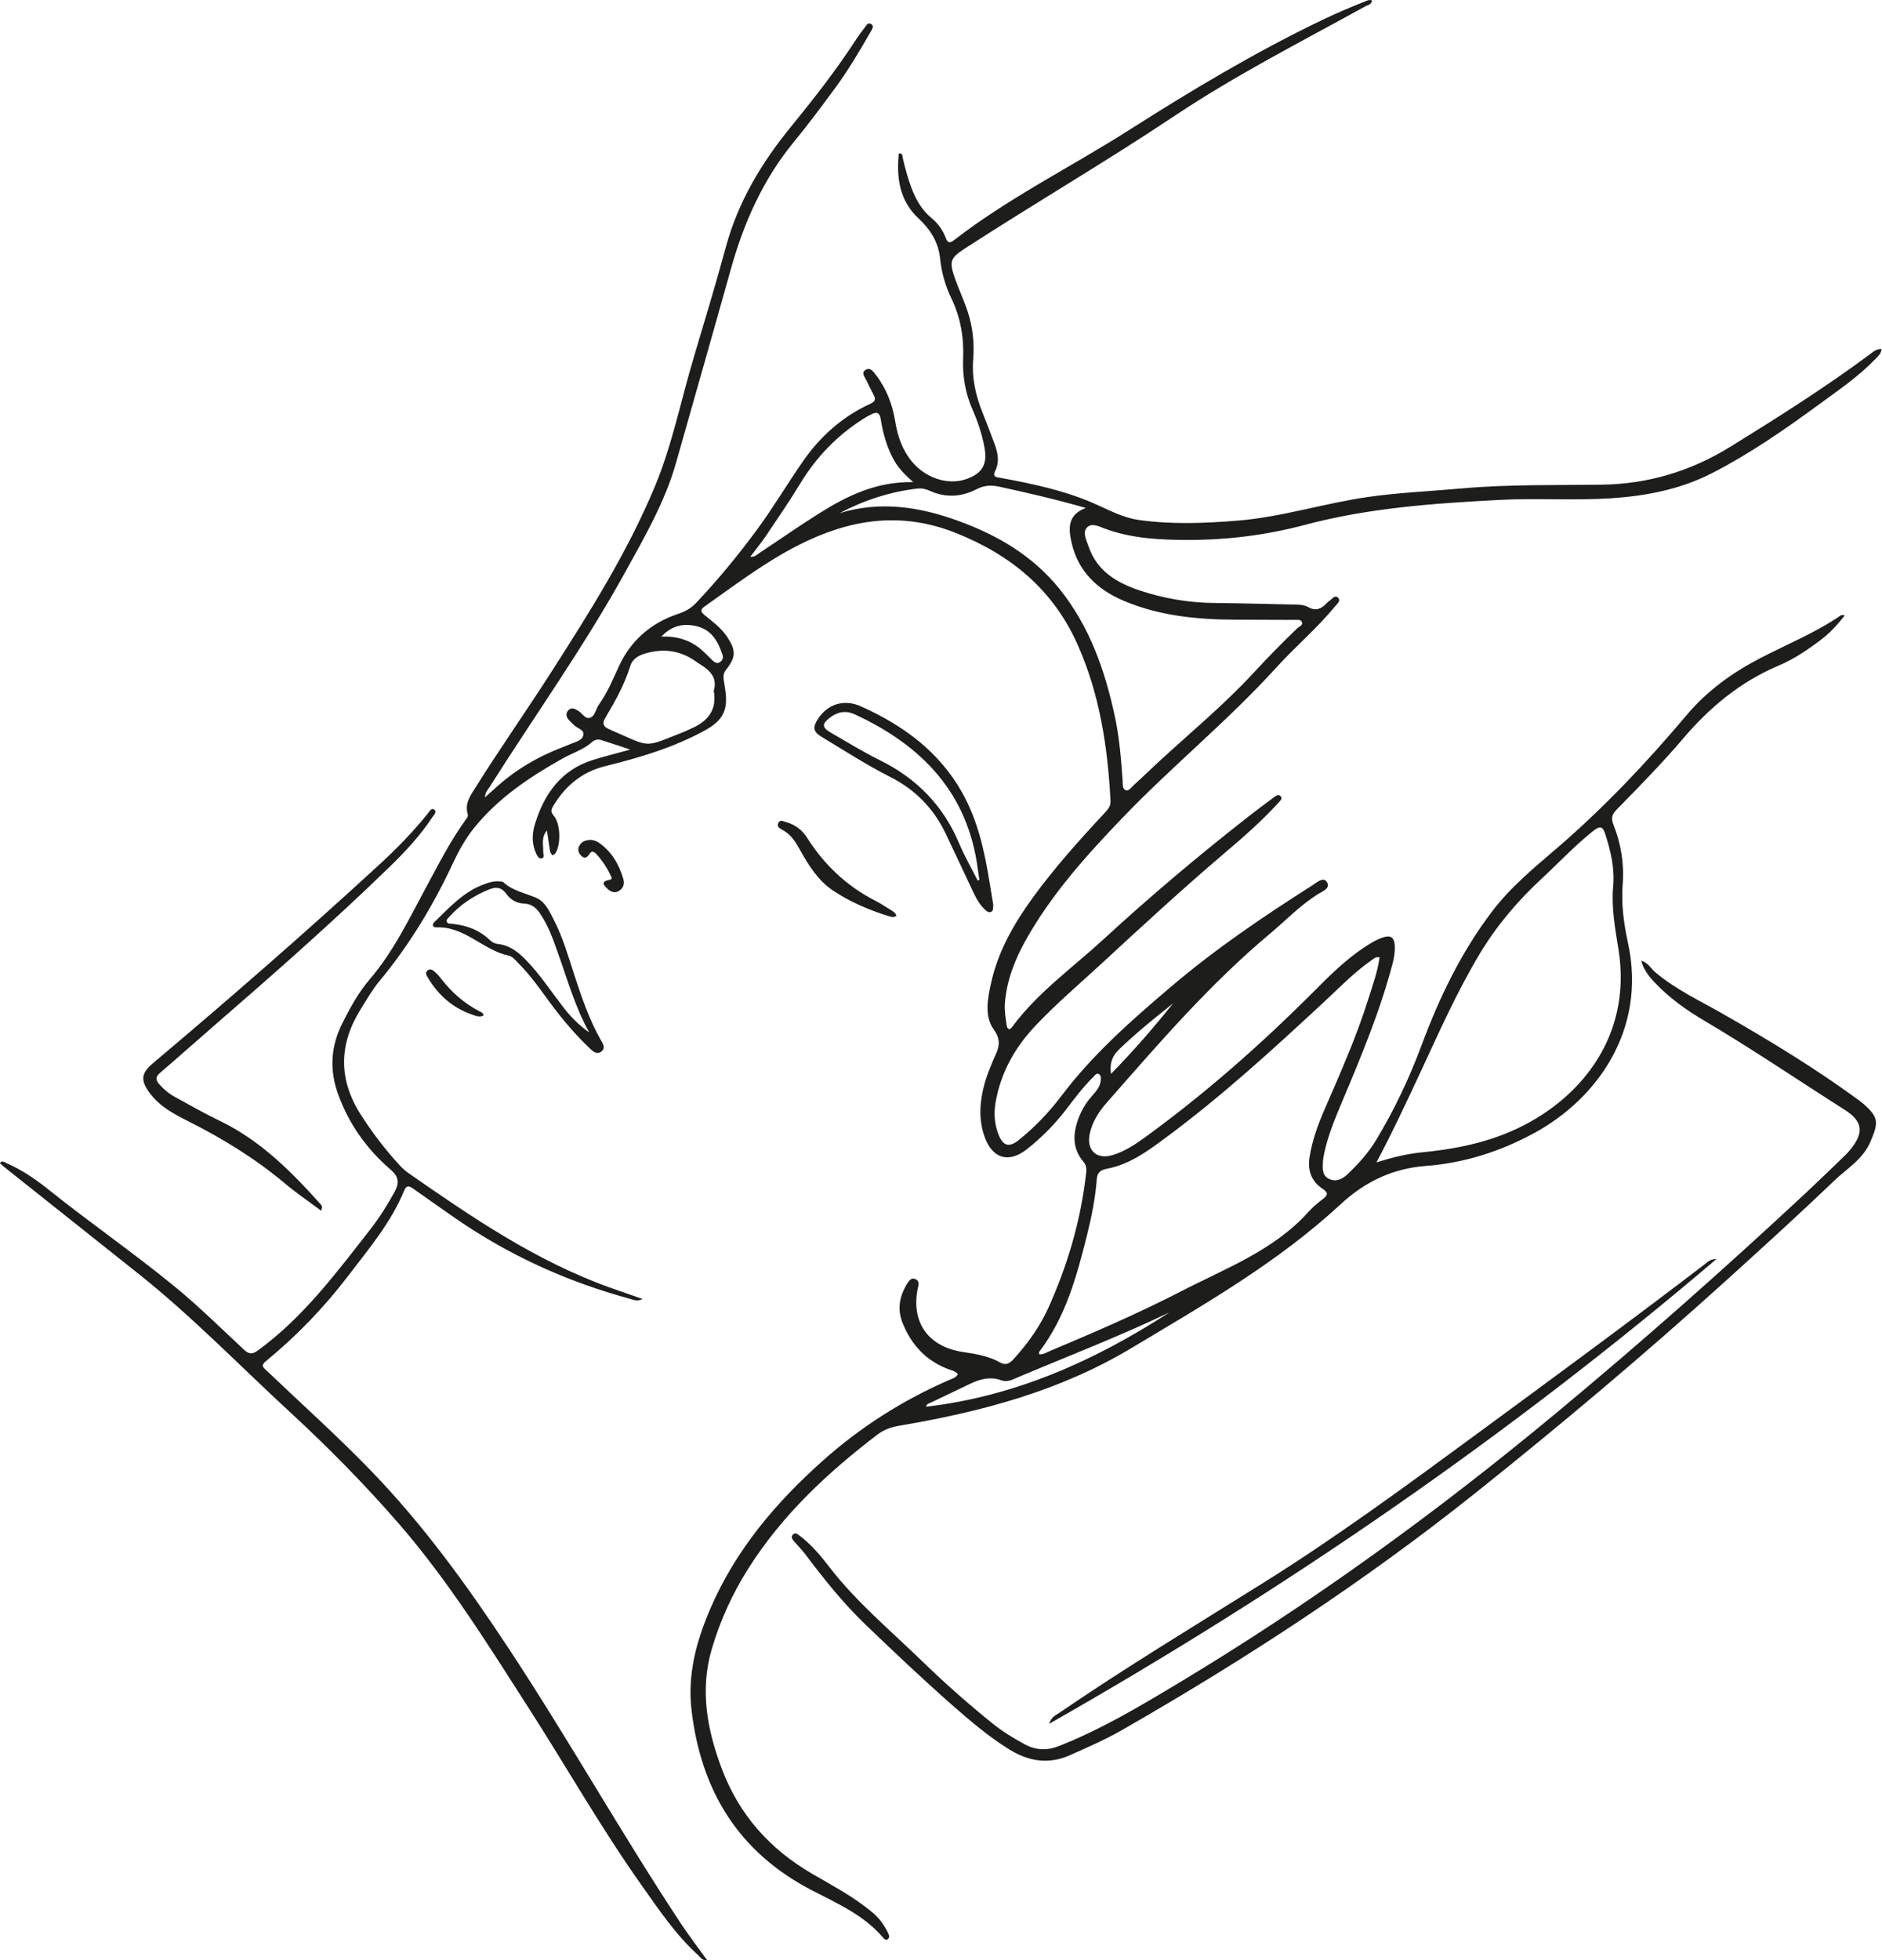 <svg xmlns="http://www.w3.org/2000/svg" id="b" width="258.87" height="269.57" viewBox="0 0 258.87 269.57"><g id="c"><path d="m75.29,114.16c-.89.94-.54,2-.57,3.01,0,.31.25.76-.21.87-.37.09-.58-.29-.73-.59-.65-1.33-.61-2.76-.21-4.09,1.28-4.21,3.64-7.52,8.07-8.88,1.57-.48,3.16-.88,5.05-1.4-1.52-.5-2.77-.93-4.03-1.32-.42-.13-.87-.03-1.2.27-1.19,1.07-2.72,1.51-4.08,2.28-4.52,2.54-8.79,5.39-12.11,9.47-1.24,1.52-2.18,3.24-3,4.99-2.7,5.77-5.96,11.19-10.04,16.1-1,1.2-1.78,2.57-2.61,3.9-3.03,4.86-3.09,9.69.03,14.55,1.53,2.39,3.24,4.64,5.15,6.74.4.44.82.86,1.3,1.2,8.78,6.12,17.61,12.15,27.79,15.8,1.45.52,2.91,1.02,4.5,1.57-.75.4-1.32.09-1.85-.05-8.18-2.24-15.84-5.64-22.89-10.36-2.28-1.53-4.5-3.15-6.76-4.72-.46-.32-.93-.66-1.28.19-1.82,4.45-4.9,8.07-7.77,11.83-3.3,4.32-7.05,8.21-11.25,11.65-.75.62-.4.86.09,1.32,4.77,4.55,9.69,8.95,14.28,13.69,7.24,7.47,13.29,15.84,19.01,24.51,8.22,12.46,15.52,25.49,23.76,37.94,1.09,1.64,2.3,3.21,3.54,4.93-.71.07-.92-.4-1.22-.67-3.1-2.81-5.41-6.26-7.8-9.64-5.58-7.87-10.33-16.27-15.54-24.38-5.59-8.72-11.06-17.52-17.88-25.37-4.69-5.4-9.7-10.48-14.96-15.33-6.9-6.36-13.43-13.12-20.78-18.97-6.19-4.92-12.37-9.84-18.56-14.76-.19-.15-.36-.32-.56-.5.37-.42.66-.1.93.01,2.11.92,3.99,2.21,5.78,3.64,5.74,4.6,11.81,8.78,17.49,13.45,3.27,2.69,6.27,5.66,9.36,8.54.74.69,1.18.69,2,.09,6.24-4.57,10.78-10.69,15.46-16.68,1.25-1.6,2.32-3.33,3.3-5.11.65-1.17.56-2.07-.51-2.99-3.3-2.83-5.76-6.26-7.26-10.38-1.23-3.38-1.03-6.62.58-9.82,1.07-2.12,2.2-4.2,3.75-6.01,3.23-3.76,5.35-8.19,7.68-12.51,1.73-3.2,3.37-6.45,5.5-9.41.17-.24.41-.5.31-.8-.46-1.51.42-2.64,1.12-3.75,3.37-5.38,7.02-10.56,10.44-15.9,5.24-8.19,10.44-16.42,14.19-25.44,2.36-5.68,3.55-11.72,5.3-17.59,1.52-5.1,3.06-10.2,4.46-15.34,1.69-6.21,4.9-11.56,8.93-16.49,3.18-3.9,6.28-7.86,9.02-12.09.35-.53.73-1.04,1.12-1.54.22-.29.45-.78.87-.54.54.3.15.77-.04,1.1-1.52,2.64-3.06,5.27-4.87,7.72-1.86,2.52-3.72,5.03-5.71,7.45-4.24,5.17-6.87,11.11-8.65,17.49-2.48,8.87-5.02,17.73-7.53,26.6-1.51,5.34-4.27,10.1-6.92,14.91-5.66,10.28-12.49,19.81-18.74,29.7-.24.38-.6.7-.62,1.4.59-.53,1.08-.96,1.56-1.4,2.64-2.38,5.64-4.16,8.95-5.43.47-.18.94-.37,1.41-.57.66-.27,1.54-.46,1.62-1.24.08-.69-.84-.84-1.27-1.28-.29-.3-.63-.56-.87-.9-.26-.37-.27-.8.07-1.16.36-.38.76-.27,1.15-.04.04.02.07.05.11.07.64.28,1.02,1.28,1.78.98.65-.25.73-1.19,1.15-1.77,1.19-1.66,1.95-3.53,2.8-5.37,1.62-3.48,4.39-5.87,8.04-7.1,1.02-.34,1.79-.74,2.56-1.55,3.02-3.2,5.81-6.59,8.41-10.13,2.2-2.99,4.1-6.2,6.22-9.26,2.4-3.47,5.46-6.21,9.32-7.98.6-.27.78-.57.48-1.16-.35-.68-.7-1.35-1.02-2.04-.21-.47-.77-1.04-.13-1.45.65-.42,1.09.24,1.43.69,1.45,1.88,2.27,4.03,2.65,6.37.33,2.02.97,3.93,2.31,5.55,1.86,2.25,4.91,3.26,7.38,2.43,2.27-.76,3.03-2.01,2.6-4.35-.32-1.8-.9-3.52-1.63-5.19-.99-2.25-1.41-4.61-1.31-7.05.12-2.89-.35-5.64-1.6-8.25-.83-1.73-1.37-3.56-1.56-5.46-.23-2.27-1.3-4.02-2.96-5.56-2.62-2.43-3.07-5.57-2.73-8.95.57-.04.48.35.54.6.31,1.36.67,2.7,1.16,4.02.61,1.66,1.43,3.14,2.82,4.28.89.74,1.55,1.67,1.96,2.76.21.57.51.73,1.04.32,7.58-5.88,16.19-10.12,24.24-15.25,8.56-5.45,17.27-10.66,26.43-15.06,1.95-.93,3.93-1.78,5.93-2.57.3-.12.6-.3.97-.13-.08.57-.58.61-.92.8-8.81,4.86-17.79,9.43-26.17,15.02-9.5,6.34-19.36,12.09-28.94,18.3-1.96,1.27-2.14,1.77-1.38,3.97.54,1.56,1.25,3.05,1.77,4.61.73,2.18.97,4.41.78,6.74-.19,2.46.34,4.87,1.27,7.18.58,1.45,1.14,2.91,1.68,4.38.45,1.21.7,2.44.08,3.69-.44.88.24.86.78.96,4.33.8,8.63,1.7,12.7,3.46,2.05.89,4.01,2,6.28,2.32,4.51.64,9.01.46,13.52.1,6.13-.49,12.01-2.41,18.08-3.27,4.23-.6,8.49-.78,12.74-1.16,6.45-.58,12.92-.43,19.38-.52,6.35-.09,12.23-1.87,17.65-5.22,6.51-4.02,12.98-8.11,19.13-12.67.46-.34.89-.79,1.67-.77-.07.71-.59,1.1-1,1.52-2.28,2.35-4.99,4.18-7.61,6.1-4.71,3.45-9.5,6.78-14.71,9.45-4.37,2.24-9.05,3.14-13.92,3.46-5.07.33-10.15-.04-15.21.22-9.03.47-18.05,1.09-26.85,3.43-5.21,1.39-10.53,2.07-15.92,2.08-3.93,0-7.86-.17-11.62-1.55-.78-.29-1.84-.88-2.49-.13-.61.69-.04,1.72.23,2.53,1.15,3.44,3.93,5.07,7.12,6.12,3.3,1.09,6.71,1.67,10.21,1.7,3.59.03,7.18.14,10.77.21.72.01,1.48,0,2.11.35,1,.56,1.76.3,2.48-.46.14-.15.3-.3.48-.42.36-.24.74-.85,1.17-.4.41.42-.15.85-.42,1.18-2.47,3.02-5.46,5.53-8.08,8.41-6.63,7.31-14.31,13.53-21.13,20.64-4.98,5.19-9.8,10.53-13.34,16.86-1.52,2.72-2.63,5.57-2.87,8.72-.07.99.1,1.94.23,2.89.06.41.28.98.78.31,3.51-4.75,8.32-8.14,12.6-12.08,6.41-5.9,13.07-11.51,19.93-16.87,1.13-.88,2.28-1.75,3.44-2.6.29-.21.71-.52,1-.11.22.31-.16.62-.37.86-2.34,2.57-4.96,4.84-7.6,7.08-5.6,4.77-11.01,9.75-16.41,14.74-3.16,2.93-6.46,5.71-9.42,8.85-2.82,2.99-4.76,6.45-5.46,10.54-.26,1.53-.15,3.04.44,4.48.62,1.51,1.45,1.71,2.73.69,2.22-1.78,4.18-3.82,5.89-6.09,4.31-5.71,9.64-10.4,15.06-15,6.07-5.16,12.64-9.63,19.36-13.89.64-.4,1.58-1.3,2.08-.54.6.92-.66,1.33-1.32,1.75-2.37,1.51-4.31,3.54-6.44,5.33-8.34,6.97-15.39,15.18-22.53,23.31-1.06,1.21-1.94,2.57-2.3,4.18-.53,2.31.89,3.68,3.14,3,1.68-.51,3.12-1.47,4.53-2.5,8.22-5.98,15.82-12.68,23.01-19.87,2.23-2.24,4.48-4.5,7.15-6.25.78-.51,1.57-1.01,2.46-1.3,1.11-.37,1.58-.01,1.65,1.13.05.86-.1,1.68-.31,2.5-1.72,6.52-4.31,12.72-6.92,18.92-.97,2.3-1.93,4.6-2.46,7.06-.1.45-.18.91-.2,1.38-.04.86-.07,1.77.85,2.21.97.46,1.84.03,2.54-.64,1.47-1.4,2.84-2.9,3.9-4.65,2.53-4.17,4.6-8.56,6.3-13.13,2.43-6.52,5.43-12.75,9.66-18.33,2.52-3.33,5.73-5.98,8.87-8.67,6.53-5.61,12.41-11.83,17.95-18.4,2.8-3.32,6.25-5.8,10.07-7.78,3.71-1.93,7.61-3.5,11.08-5.88.12-.08.3-.09.56,0-.97,1.24-2.02,2.39-3.27,3.34-1.83,1.38-3.73,2.67-5.84,3.56-5.23,2.21-9.44,5.71-13.08,9.98-2.91,3.41-6.04,6.62-9.18,9.81-.64.66-.8,1.18-.43,2.1,1.03,2.61,1.48,5.32,1.26,8.18-.21,2.7.15,5.41.73,8.05,2.63,12.07-4.41,21.53-12.84,26.12-4.68,2.55-9.63,4.15-14.92,4.55-4.59.34-8.42,2.17-11.76,5.27-8.66,8.02-18.84,13.83-28.88,19.84-9.75,5.83-20.49,8.69-31.56,10.57-1.21.2-2.27.5-3.24,1.24-6.91,5.26-13.18,11.12-17.85,18.53-2.15,3.41-3.82,7.07-4.96,10.94-1.69,5.7-.65,11.21,1.4,16.61,2.38,6.25,6.56,10.94,12.33,14.31,2.88,1.68,5.85,3.23,8.42,5.41.92.78,1.6,1.74,2.11,2.82.13.27.21.6-.08.81-.26.18-.48-.04-.64-.23-2.63-3.1-6.29-4.69-9.76-6.49-10.11-5.23-15.28-13.69-16.58-24.79-.58-4.96.68-9.55,2.62-14.03,3.48-8.04,8.98-14.52,15.47-20.3,5.2-4.63,10.98-8.3,17.35-11.07.42-.18.89-.3,1.2-.77-.34-.48-.91-.56-1.4-.75-3.03-1.17-5.01-3.34-6.21-6.32-.78-1.94-.41-3.73.65-5.43.25-.4.54-.84,1.1-.61.55.23.49.72.36,1.2-.01.04-.02.08-.03.12-.93,4.69,1.49,8.02,6.28,8.72,1.76.26,3.51.56,5.09,1.45.97.54,1.55-.18,2.05-.74,1.87-2.09,3.47-4.37,4.62-6.94,2.57-5.75,4.34-11.72,5.08-17.99.08-.67.2-1.34-.31-1.93-1.41-1.65-1.5-3.5-.87-5.48.43-1.35,1.1-2.55,2.05-3.61.56-.63,1.14-1.27,1.19-2.18.02-.29.05-.63-.25-.8-.35-.2-.53.15-.73.34-1.36,1.34-2.52,2.85-3.67,4.37-1.59,2.1-3.43,3.97-5.49,5.6-2.5,1.98-4.75,1.33-5.83-1.67-.86-2.39-.69-4.83-.04-7.24.28-1.06.7-2.08,1.12-3.1.6-1.46,1.5-2.62.16-4.46-1.32-1.82-.83-4.31-.32-6.54.98-4.29,3.12-8.01,5.67-11.53,2.99-4.11,6.37-7.89,9.83-11.6.47-.5.93-.97.89-1.74-.38-7.39-1.48-14.64-4.51-21.46-3.36-7.57-9.16-12.37-16.81-15.41-7.6-3.01-14.61-1.85-21.6,1.69-4.63,2.35-8.72,5.48-12.93,8.45-.57.4-.56.71,0,1.16,1.13.94,2.35,1.8,3.17,3.08,1.17,1.81,1.16,2.73-.19,4.43-.32.4-.41.82-.35,1.3.07.54.18,1.08.25,1.63.37,2.74-.41,4.11-2.86,5.45-4.31,2.36-8.97,3.73-13.69,4.9-3.16.79-5.41,2.66-7.07,5.36-.3.49-.51.87,0,1.45.95,1.07,1.02,4.02.22,5.18-.08.12-.25.19-.38.28-.11-.17-.3-.33-.33-.51-.17-.98-.3-1.97-.44-2.96Zm114.47,17.5c-.56-.14-.82.2-1.12.4-2.37,1.65-4.37,3.73-6.47,5.68-7.03,6.53-14.1,13-21.83,18.72-2.49,1.85-4.98,3.68-8.11,4.27-.95.18-1.31.61-1.37,1.47-.2,2.58-.71,5.11-1.33,7.61-1.41,5.67-2.94,11.3-6.57,16.07-.06.08-.02.22-.03.35.58.07,1.01-.24,1.46-.43,6.12-2.57,12.21-5.2,18.11-8.24,6.12-3.16,12.73-5.6,17.51-10.94.59-.66,1.29-1.23,1.99-1.76.75-.57.63-.91-.09-1.39-1.58-1.05-2.07-2.58-1.77-4.41.37-2.27,1.15-4.42,2.06-6.51,2.17-5,4.39-9.98,6.02-15.19.59-1.87,1.27-3.73,1.54-5.69Zm-.43,28.19c2.1-.66,4.17-1.18,6.31-1.39,5.22-.5,10.26-1.61,14.89-4.21,8.06-4.53,13.82-12.81,12.1-23.64-.46-2.87-1-5.78-.74-8.69.23-2.52-.33-4.86-1.08-7.2-.32-1-.66-1.24-1.63-.48-2.52,2-4.7,4.34-7.04,6.51-3.36,3.11-6.26,6.51-8.6,10.41-3.14,5.23-5.6,10.8-8.17,16.32-1.93,4.13-3.85,8.26-6.04,12.37Zm-73.87-89.28c5.63-1.72,11.04-.88,16.41,1.08,5.41,1.98,10.22,4.8,13.89,9.37,4.13,5.15,6.23,11.17,7.59,17.51.62,2.9.86,5.84,1.07,8.79.03.48-.07,1.17.43,1.35.42.16.78-.41,1.11-.71,1.19-1.08,2.33-2.2,3.52-3.29,4.35-4,8.92-7.78,12.94-12.13,1.95-2.11,3.96-4.17,6.03-6.15.26-.25.8-.39.64-.83-.15-.41-.65-.31-1.02-.31-2.7-.02-5.41-.02-8.11-.03-5.27-.02-10.47-.52-15.39-2.6-3.62-1.53-6.26-4.02-7.17-7.97-.43-1.89-.63-3.82,1.95-4.8-4.11-1.18-8.02-2.08-11.94-2.93-1.08-.23-2.05-.18-3.05.34-2.1,1.09-4.27,1.23-6.47.23-.55-.25-1.13-.37-1.73-.3-3.77.44-7.31,1.61-10.69,3.38Zm-17.28,24.41c.52-1.71-.46-2.77-1.87-3.62-.43-.26-.83-.58-1.27-.84-2.07-1.19-4.24-1.31-6.48-.59-.85.27-1.6.78-1.85,1.61-.79,2.58-2.09,4.89-3.45,7.18-.46.77-.29,1.2.52,1.56,5.9,2.56,4.6,2.59,10.11.44.43-.17.85-.38,1.27-.57,2.2-.98,3.49-2.5,3.02-5.17Zm27.43-28.68c-1.1-.98-1.93-1.81-2.53-2.83-1.07-1.81-1.61-3.81-1.94-5.86-.14-.84-.49-1-1.18-.68-.42.19-.83.42-1.22.67-3.59,2.29-6.46,5.25-8.67,8.9-1.47,2.42-3.07,4.75-4.65,7.1-.67,1-1.44,1.93-2.22,2.96.65.07.96-.32,1.33-.56,2.71-1.79,5.37-3.67,8.13-5.39,3.86-2.42,7.89-4.41,12.95-4.31Zm35.16,114.22c-6.79,3.25-13.81,5.95-20.73,8.87-.74.31-1.45.74-2.3.43-1.51-.55-2.9-.19-4.28.47-1.79.87-3.59,1.7-5.37,2.57-.26.12-.63.17-.71.59,12.28-1.44,23.17-6.31,33.39-12.92Zm-69.8-92.97c2.06-.1,3.88.44,5.43,1.73.58.48,1.09,1.05,1.64,1.57.29.27.62.46,1.01.19.36-.25.46-.61.33-1-.59-1.78-1.46-3.37-3.43-3.89-1.85-.49-3.56-.15-4.99,1.41Zm70.39,50.43c-2.55,2.03-5.07,4.06-7.41,6.31-.98.94-1.34,1.93-1.13,3.39,3.08-3.15,5.88-6.37,8.54-9.7Z" fill="#1d1d1b"></path><path d="m225.78,132.13c.92.26,1.31,1.07,1.94,1.6,2.81,2.37,6.13,3.9,9.27,5.7,6.43,3.67,12.74,7.51,18.72,11.89.17.13.34.26.5.39,2.21,1.92,2.22,2.6,1.09,5.25-1.04,2.47-3.24,3.72-5.02,5.42-4.88,4.68-9.89,9.22-14.9,13.76-11.16,10.09-22.66,19.78-34.43,29.17-15.31,12.21-31.64,22.88-48.61,32.6-2.31,1.32-4.75,2.39-7.19,3.47-2.99,1.32-5.73.82-8.42-.86-2.81-1.76-5.32-3.9-7.79-6.07-4.03-3.54-7.92-7.24-11.8-10.95-3.1-2.97-5.76-6.29-8.33-9.71-.48-.64-1.06-1.21-1.58-1.82-.22-.26-.47-.58-.2-.9.35-.41.69-.09.99.14,1.6,1.21,2.86,2.73,4.08,4.31,3.71,4.81,8.38,8.69,12.72,12.9,3.12,3.03,6.38,5.92,9.78,8.65,1.36,1.09,2.84,1.98,4.36,2.81,1.51.82,3.09.87,4.65.25,5.77-2.26,11.07-5.42,16.37-8.6,18.42-11.05,35.73-23.63,52.24-37.35,11.68-9.7,23.03-19.75,34.13-30.09,1.79-1.67,3.55-3.38,5.31-5.08.24-.23.49-.47.7-.73,2.04-2.4,1.99-4.01-.62-5.66-6.42-4.07-12.71-8.36-19.27-12.23-2.52-1.48-4.89-3.18-6.91-5.32-.8-.85-1.5-1.77-1.8-2.94Z" fill="#1d1d1b"></path><path d="m236.1,173.14c-28.62,24.35-59.14,45.36-91.8,63.92.33-.99.93-1.18,1.39-1.5,9.1-6.23,18.55-11.93,27.9-17.78,10.01-6.25,19.52-13.22,29.02-20.2,10.72-7.88,21.46-15.75,32.03-23.84.32-.25.61-.59,1.46-.6Z" fill="#1d1d1b"></path><path d="m44.18,166.5c-1.7-1.27-3.37-2.4-4.91-3.69-4.1-3.45-8.62-6.23-13.4-8.63-1.96-.98-3.91-2.03-5.27-3.86-1.3-1.75-1.2-2.73.44-4.11,10.54-8.88,20.93-17.93,31.07-27.25,2.4-2.2,4.68-4.53,6.72-7.07.23-.28.51-.82.86-.58.5.33-.01.76-.22,1.07-1.68,2.56-3.77,4.78-5.95,6.9-7.77,7.54-15.89,14.68-24.07,21.77-2.49,2.16-4.95,4.36-7.45,6.5-.59.5-.62.94-.14,1.5.64.74,1.39,1.36,2.25,1.83,2,1.09,3.99,2.23,6.04,3.22,5.63,2.69,9.91,6.99,13.98,11.54.14.16.26.33.04.87Z" fill="#1d1d1b"></path><path d="m136.62,124.46c-.03.43.05.83-.36.96-.31.1-.56-.12-.78-.33-.65-.62-1.12-1.37-1.5-2.18-1.3-2.75-2.58-5.5-3.89-8.25-1.65-3.48-4.22-6.09-7.65-7.82-3.25-1.64-6.29-3.62-9.4-5.49-1.19-.71-1.29-1.33-.53-2.49,1.39-2.11,3.66-2.74,5.94-1.71,5.79,2.61,10.73,6.2,13.91,11.87,2.14,3.83,3.06,8.02,3.75,12.29.17,1.08.36,2.16.52,3.15Zm-2.14-3.38c.08-.02.16-.05.24-.07-.08-.49-.16-.99-.22-1.48-1.36-10.5-7.7-17.03-16.92-21.29-1.25-.58-2.38-.35-3.44.46-1.1.84-1.09,1.33.12,2.04,2.23,1.29,4.43,2.65,6.74,3.79,5.03,2.48,8.69,6.18,10.89,11.36.75,1.78,1.72,3.47,2.59,5.2Z" fill="#1d1d1b"></path><path d="m68.61,121.2c.09.02.46-.02.65.15,1.29,1.16,2.96,1.46,4.48,2.11,1.29.55,1.86,1.92,2.48,3.12,1.22,2.38,1.95,4.95,2.77,7.47,1,3.05,2.03,6.09,3.61,8.9.28.49.75,1.09.17,1.61-.64.57-1.25,0-1.66-.4-1.89-1.81-3.6-3.79-5.17-5.89-1.46-1.96-2.83-4-4.57-5.74-.41-.42-.85-.99-1.36-1.1-3.54-.74-6.07-4.05-9.96-3.9-.5.02-.69-.35-.28-.75,2.06-1.99,3.99-4.15,6.8-5.17.6-.22,1.19-.44,2.04-.41Zm12.42,20.74c-1.9-3.39-2.93-7.1-4.22-10.7-.7-1.95-1.35-3.92-2.55-5.65-.54-.78-1.17-1.29-2.17-1.33-1.04-.04-1.88-.54-2.47-1.37-.64-.89-1.4-.95-2.33-.58-2.12.84-3.96,2.08-5.49,3.77-.17.19-.42.37-.35.64.1.37.47.29.74.32,1.94.2,3.7.82,5.15,2.2.31.3.67.52,1.11.57,1.62.17,2.81,1.09,3.89,2.2,1.92,1.98,3.43,4.28,5.11,6.46,1.02,1.33,2.18,2.51,3.57,3.49Z" fill="#1d1d1b"></path><path d="m123.31,125.94c-.43.29-.8.13-1.15.02-2.67-.83-5.23-1.93-7.56-3.48-2.05-1.36-3.34-3.43-4.52-5.53-.63-1.13-1.25-2.18-2.43-2.81-.35-.18-.84-.46-.6-.96.25-.53.74-.22,1.12-.11,1.23.34,2.18,1.09,2.86,2.16,2.36,3.71,5.44,6.63,9.37,8.64.71.36,1.38.81,2.06,1.23.31.2.68.36.85.84Z" fill="#1d1d1b"></path><path d="m81.13,115.49c.47.02.91.15,1.3.43,1.73,1.24,2.73,2.97,3.31,4.96.2.67,0,1.27-.62,1.65-.56.34-1.1.11-1.51-.26-.47-.43-1.09-1.03.16-1.26.55-.1.34-.37.22-.62-.5-1.08-1.16-2.06-1.96-2.94-.27-.3-.64-.52-.94-.03-.34.56-.73.72-1.2.21-.46-.5-.46-1.07-.01-1.6.32-.39.78-.48,1.25-.53Z" fill="#1d1d1b"></path><path d="m66.5,139.66c-.57.26-1.05.04-1.52-.12-2.68-.91-4.67-2.66-6.11-5.07-.2-.33-.45-.71-.05-1.02.36-.29.73-.04,1.02.22.25.22.49.47.69.74,1.48,1.94,3.25,3.55,5.44,4.67.21.11.49.18.54.58Z" fill="#1d1d1b"></path></g></svg>